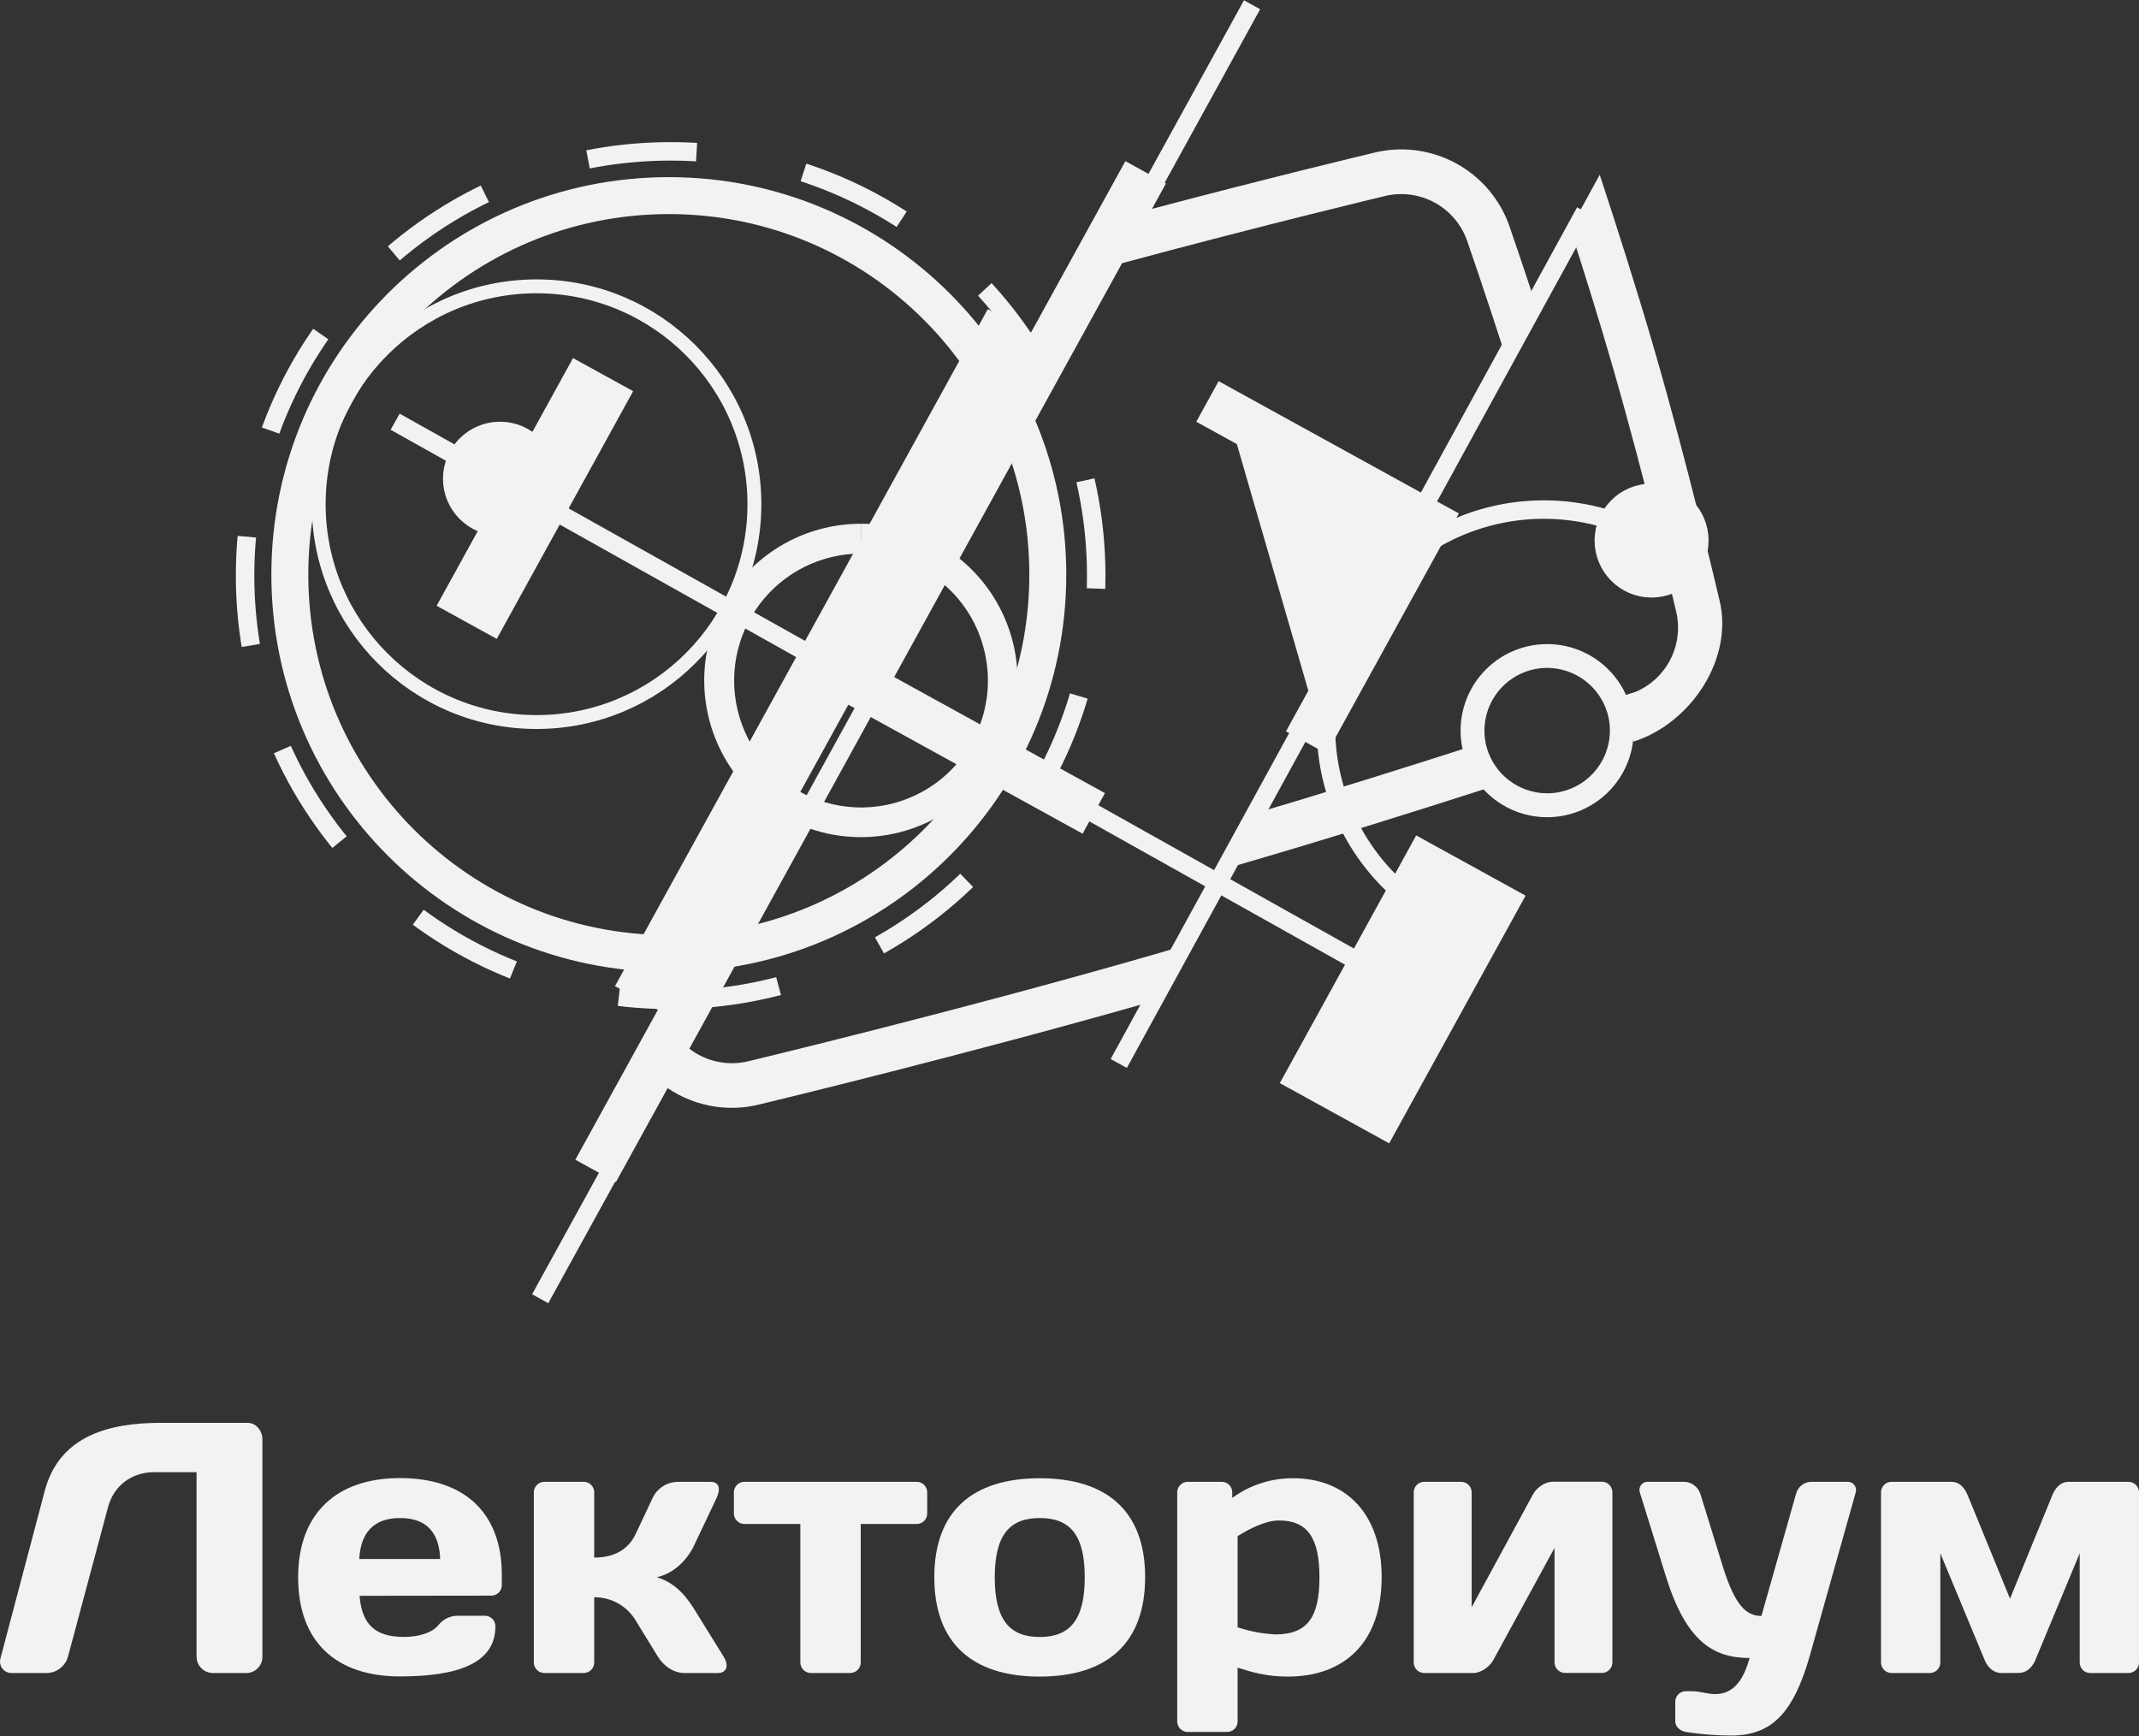 <?xml version="1.0" encoding="UTF-8"?> <svg xmlns="http://www.w3.org/2000/svg" width="579" height="470" viewBox="0 0 579 470" fill="none"><rect x="0" y="0" width="579" height="470" fill="#333333" stroke="none"/><g clip-path="url(#clip0_706_2)"><path d="M442.214 200.735C457.819 195.724 469.399 178.161 465.4 162.278C464.82 159.798 456.943 126.165 447.907 94.973C443.057 78.228 437.377 60.51 433.023 47.313L425.036 61.894C428.637 73.069 432.675 85.957 436.269 98.368C445.627 130.667 453.626 165.176 453.626 165.176C454.836 169.865 454.201 174.839 451.851 179.073C449.501 183.307 445.615 186.478 440.996 187.931C440.996 187.931 462.25 180.975 437.821 188.852M399.177 201.733C380.97 207.601 358.833 214.557 337.044 220.959L329.129 235.869L334.397 234.355C358.183 227.457 383.005 219.671 403.08 213.198" fill="#F2F2F2"></path><path d="M418.808 180.789C422.48 180.803 426.05 182.002 428.986 184.206C431.923 186.411 434.07 189.504 435.11 193.026C435.84 195.557 435.972 198.224 435.496 200.815C435.019 203.407 433.947 205.852 432.364 207.958C430.781 210.064 428.73 211.773 426.373 212.951C424.016 214.128 421.417 214.742 418.783 214.744C415.111 214.729 411.541 213.53 408.605 211.326C405.668 209.121 403.521 206.028 402.481 202.506C401.751 199.975 401.619 197.308 402.095 194.717C402.571 192.126 403.644 189.68 405.227 187.574C406.81 185.468 408.861 183.759 411.218 182.581C413.575 181.404 416.174 180.79 418.808 180.789ZM418.808 174.348C413.892 174.345 409.099 175.888 405.108 178.759C401.117 181.631 398.131 185.685 396.571 190.348C395.012 195.01 394.959 200.046 396.42 204.74C397.88 209.435 400.781 213.551 404.71 216.506C408.64 219.461 413.399 221.105 418.315 221.205C423.23 221.305 428.053 219.857 432.099 217.065C436.146 214.273 439.212 210.279 440.863 205.648C442.514 201.017 442.667 195.983 441.299 191.261C439.887 186.387 436.931 182.102 432.875 179.052C428.82 176.002 423.883 174.351 418.808 174.348Z" fill="#F2F2F2"></path><path d="M383.348 226.139L346.427 293.186L376.035 309.49L412.956 242.443L383.348 226.139Z" fill="#F2F2F2"></path><path d="M389.903 248.808C383.048 245.112 376.994 240.094 372.089 234.045C367.184 227.996 363.526 221.035 361.326 213.565C359.126 206.094 358.427 198.262 359.27 190.52C360.114 182.778 362.482 175.28 366.238 168.458C369.995 161.637 375.066 155.627 381.158 150.775C387.249 145.924 394.242 142.327 401.731 140.192C409.221 138.058 417.059 137.428 424.793 138.339C432.527 139.25 440.004 141.684 446.793 145.5" stroke="#F2F2F2" stroke-width="5" stroke-miterlimit="10"></path><path d="M389.954 248.705C389.982 248.72 390.003 248.745 390.012 248.775C390.022 248.805 390.02 248.838 390.006 248.866C389.99 248.894 389.963 248.915 389.932 248.925C389.901 248.934 389.868 248.932 389.838 248.918C389.824 248.91 389.812 248.899 389.802 248.886C389.792 248.873 389.785 248.859 389.781 248.843C389.777 248.828 389.776 248.811 389.778 248.795C389.78 248.779 389.785 248.764 389.793 248.75C389.801 248.736 389.811 248.724 389.823 248.714C389.835 248.705 389.849 248.697 389.864 248.693C389.879 248.689 389.895 248.688 389.91 248.69C389.926 248.692 389.941 248.697 389.954 248.705Z" fill="#F2F2F2"></path><path d="M446.735 145.603C446.749 145.611 446.764 145.616 446.779 145.618C446.795 145.62 446.81 145.619 446.825 145.615C446.84 145.611 446.854 145.604 446.867 145.594C446.879 145.584 446.889 145.572 446.896 145.558C446.904 145.544 446.91 145.529 446.912 145.513C446.914 145.497 446.913 145.481 446.909 145.465C446.904 145.45 446.897 145.435 446.887 145.422C446.877 145.409 446.865 145.399 446.851 145.391C446.822 145.377 446.788 145.374 446.757 145.384C446.726 145.393 446.7 145.414 446.684 145.442C446.67 145.471 446.668 145.503 446.677 145.533C446.687 145.563 446.708 145.588 446.735 145.603Z" fill="#F2F2F2"></path><path d="M447.064 159.251C454.203 159.251 459.99 153.464 459.99 146.325C459.99 139.186 454.203 133.398 447.064 133.398C439.925 133.398 434.137 139.186 434.137 146.325C434.137 153.464 439.925 159.251 447.064 159.251Z" fill="#F2F2F2" stroke="#F2F2F2" stroke-width="5" stroke-miterlimit="10"></path><path d="M135.337 142.505C142.476 142.505 148.263 136.718 148.263 129.579C148.263 122.44 142.476 116.653 135.337 116.653C128.198 116.653 122.411 122.44 122.411 129.579C122.411 136.718 128.198 142.505 135.337 142.505Z" fill="#F2F2F2" stroke="#F2F2F2" stroke-width="5" stroke-miterlimit="10" stroke-linecap="square"></path><path d="M181.536 270.655C245.157 270.655 296.733 219.238 296.733 155.812C296.733 92.386 245.157 40.969 181.536 40.969C117.914 40.969 66.338 92.386 66.338 155.812C66.338 219.238 117.914 270.655 181.536 270.655Z" stroke="#F2F2F2" stroke-width="5" stroke-miterlimit="10" stroke-dasharray="29.53 29.53"></path><path d="M320.325 256.034L313.775 257.967C260.961 273.27 202.951 287.175 202.951 287.175C199.88 287.985 196.655 288.009 193.572 287.244C190.49 286.478 187.651 284.948 185.316 282.795L179.346 293.558C183.077 296.396 187.404 298.35 192.001 299.272C196.597 300.195 201.343 300.062 205.881 298.884C208.786 298.182 262.14 285.32 312.061 271.022L320.325 256.034ZM415.814 82.73C412.001 71.137 409.186 62.989 408.806 61.875C406.368 54.363 401.154 48.065 394.23 44.266C387.306 40.467 379.193 39.454 371.547 41.432C369.447 41.935 343.176 48.221 309.556 57.135L301.46 71.839C341.74 60.967 374.484 53.161 374.484 53.161C379.17 51.926 384.151 52.538 388.399 54.87C392.647 57.203 395.837 61.078 397.31 65.694C397.31 65.694 402.043 79.355 407.872 97.434L415.814 82.73Z" fill="#F2F2F2"></path><path d="M332.33 111.693L386.373 141.449L356.618 195.486" fill="#F2F2F2"></path><path d="M332.33 111.693L386.373 141.449L356.618 195.486" stroke="#F2F2F2" stroke-width="12.54" stroke-miterlimit="10" stroke-linecap="square"></path><path d="M296.069 220.179L233.524 185.741L310.116 46.643" stroke="#F2F2F2" stroke-width="12.54" stroke-miterlimit="10"></path><path d="M161.228 316.95L215.226 218.885" stroke="#F2F2F2" stroke-width="12.54" stroke-miterlimit="10"></path><path d="M181.04 258.121C237.696 258.121 283.626 212.192 283.626 155.535C283.626 98.878 237.696 52.949 181.04 52.949C124.383 52.949 78.453 98.878 78.453 155.535C78.453 212.192 124.383 258.121 181.04 258.121Z" stroke="#F2F2F2" stroke-width="10" stroke-miterlimit="10"></path><path d="M145.236 195.447C177.805 195.447 204.207 169.045 204.207 136.477C204.207 103.909 177.805 77.507 145.236 77.507C112.668 77.507 86.266 103.909 86.266 136.477C86.266 169.045 112.668 195.447 145.236 195.447Z" stroke="#F2F2F2" stroke-width="3.76" stroke-miterlimit="10"></path><path d="M146.222 351.555L338.919 1.288" stroke="#F2F2F2" stroke-width="5" stroke-miterlimit="10"></path><path d="M267.387 83.672L166.467 266.94L182.744 275.903L283.663 92.635L267.387 83.672Z" fill="#F2F2F2"></path><path d="M233.093 141.771V149.848C240.452 149.871 247.611 152.243 253.529 156.617C259.583 161.077 263.986 167.42 266.049 174.651C268.059 181.557 267.849 188.919 265.448 195.699C263.048 202.479 258.579 208.334 252.672 212.437C246.764 216.54 239.718 218.684 232.526 218.566C225.335 218.449 218.362 216.075 212.592 211.781C206.538 207.32 202.133 200.978 200.065 193.747C198.588 188.631 198.32 183.241 199.283 178.003C200.245 172.766 202.412 167.823 205.612 163.566C208.811 159.309 212.956 155.854 217.72 153.473C222.483 151.093 227.735 149.851 233.061 149.848V141.771M233.061 141.771C224.16 141.766 215.483 144.561 208.259 149.76C201.034 154.959 195.629 162.299 192.807 170.741C189.985 179.182 189.89 188.297 192.535 196.796C195.18 205.294 200.432 212.745 207.546 218.094C214.66 223.443 223.277 226.418 232.176 226.599C241.074 226.779 249.805 224.156 257.13 219.1C264.455 214.044 270.005 206.813 272.993 198.428C275.981 190.044 276.255 180.933 273.778 172.384C271.232 163.554 265.882 155.792 258.537 150.27C251.192 144.748 242.25 141.765 233.061 141.771Z" fill="#F2F2F2"></path><path d="M302.832 287.87L429.088 57.322" stroke="#F2F2F2" stroke-width="5" stroke-miterlimit="10"></path><path d="M106.959 114.154L383.037 268.896" stroke="#F2F2F2" stroke-width="5" stroke-miterlimit="10"></path><path d="M155.111 96.929L118.191 163.976L134.468 172.939L171.388 105.892L155.111 96.929Z" fill="#F2F2F2"></path><path d="M66.674 452.867H57.657C57.072 452.868 56.492 452.754 55.952 452.531C55.411 452.308 54.919 451.981 54.506 451.567C54.092 451.153 53.764 450.662 53.541 450.121C53.318 449.581 53.204 449.001 53.206 448.416V398.501H41.722C35.623 398.501 30.773 402.172 29.241 407.982L18.407 448.416C18.064 449.656 17.335 450.755 16.327 451.555C15.319 452.355 14.083 452.814 12.798 452.867H3.22C2.73 452.886 2.243 452.789 1.798 452.583C1.352 452.376 0.963 452.068 0.66 451.682C0.358 451.296 0.151 450.843 0.058 450.362C-0.036 449.88 -0.014 449.383 0.122 448.912L12.121 403.531C16.102 388.538 29.724 385.15 43.462 385.15H67.06C69.288 385.15 71.027 387.282 71.027 389.6V448.416C71.039 448.996 70.936 449.572 70.722 450.111C70.509 450.65 70.19 451.141 69.785 451.556C69.379 451.97 68.895 452.299 68.361 452.525C67.827 452.75 67.253 452.866 66.674 452.867Z" fill="#F2F2F2"></path><path d="M97.318 431.967C97.994 439.696 101.472 443.096 109.407 443.096C113.471 443.096 117.046 441.931 118.694 439.876C119.338 439.062 120.163 438.411 121.104 437.975C122.044 437.539 123.075 437.329 124.111 437.364H131.196C131.579 437.356 131.96 437.426 132.315 437.569C132.671 437.711 132.994 437.924 133.265 438.195C133.536 438.466 133.75 438.788 133.894 439.144C134.037 439.499 134.107 439.879 134.1 440.262C134.1 450.323 123.75 453.788 108.274 453.788C91.051 453.788 80.701 444.5 80.701 426.988C80.701 409.599 91.154 400.099 108.274 400.099C125.489 400.099 135.839 409.289 135.839 426.312V429.024C135.846 429.406 135.776 429.786 135.633 430.141C135.49 430.496 135.277 430.818 135.006 431.088C134.736 431.359 134.413 431.572 134.058 431.715C133.704 431.859 133.324 431.929 132.941 431.922L97.318 431.967ZM97.254 422.003H119.152C118.888 414.777 115.403 410.912 108.248 410.912C101.285 410.912 97.608 414.777 97.254 422.003Z" fill="#F2F2F2"></path><path d="M187.835 418.429C185.806 422.686 181.935 426.067 177.781 426.937C181.742 428.102 184.936 430.801 187.835 435.451L195.866 448.416C197.412 450.928 196.736 452.867 194.224 452.867H185.323C182.225 452.867 179.616 450.934 178.064 448.416L172.068 438.646C170.91 436.709 169.265 435.11 167.296 434.007C165.328 432.904 163.105 432.336 160.848 432.36V449.962C160.855 450.345 160.785 450.725 160.642 451.08C160.499 451.435 160.286 451.758 160.015 452.029C159.745 452.3 159.423 452.514 159.068 452.658C158.713 452.802 158.333 452.873 157.95 452.867H147.407C147.023 452.874 146.643 452.803 146.287 452.66C145.931 452.516 145.608 452.303 145.337 452.031C145.066 451.76 144.852 451.437 144.709 451.082C144.565 450.726 144.495 450.345 144.502 449.962V404.014C144.494 403.631 144.564 403.25 144.707 402.894C144.85 402.538 145.064 402.214 145.335 401.943C145.607 401.672 145.93 401.458 146.286 401.315C146.642 401.172 147.023 401.102 147.407 401.11H157.95C158.333 401.103 158.714 401.173 159.069 401.317C159.424 401.46 159.747 401.674 160.017 401.945C160.288 402.217 160.501 402.54 160.644 402.895C160.787 403.251 160.856 403.631 160.848 404.014V421.617C166.458 421.617 170.136 419.298 172.068 415.234L176.615 405.573C177.211 404.27 178.162 403.161 179.359 402.374C180.556 401.586 181.952 401.153 183.384 401.123H192.285C194.803 401.123 195.093 403.055 193.934 405.573L187.835 418.429Z" fill="#F2F2F2"></path><path d="M248.08 401.11C248.464 401.102 248.845 401.172 249.201 401.315C249.557 401.458 249.881 401.672 250.152 401.943C250.423 402.214 250.637 402.538 250.78 402.894C250.923 403.25 250.993 403.631 250.985 404.014V409.624C250.992 410.008 250.922 410.388 250.778 410.744C250.635 411.1 250.421 411.423 250.15 411.694C249.879 411.965 249.556 412.179 249.2 412.322C248.845 412.466 248.464 412.536 248.08 412.529H232.99V449.962C232.997 450.345 232.927 450.725 232.784 451.08C232.641 451.435 232.427 451.758 232.157 452.029C231.886 452.3 231.564 452.514 231.209 452.658C230.855 452.802 230.474 452.873 230.092 452.867H219.548C219.165 452.874 218.784 452.803 218.429 452.66C218.073 452.516 217.75 452.303 217.479 452.031C217.208 451.76 216.994 451.437 216.85 451.082C216.707 450.726 216.637 450.345 216.644 449.962V412.529H201.553C201.17 412.535 200.79 412.464 200.435 412.32C200.081 412.176 199.758 411.962 199.488 411.691C199.217 411.42 199.004 411.098 198.861 410.743C198.718 410.387 198.648 410.007 198.655 409.624V404.014C198.647 403.631 198.717 403.251 198.859 402.895C199.002 402.54 199.215 402.217 199.486 401.945C199.756 401.674 200.079 401.46 200.434 401.317C200.79 401.173 201.17 401.103 201.553 401.11H248.08Z" fill="#F2F2F2"></path><path d="M309.975 426.937C309.975 444.739 299.721 453.833 281.436 453.833C263.151 453.833 252.904 444.739 252.904 426.937C252.904 409.135 263.158 400.144 281.436 400.144C299.715 400.144 309.975 409.141 309.975 426.937ZM293.628 426.937C293.628 415.524 289.661 410.913 281.456 410.913C273.25 410.913 269.27 415.556 269.27 426.969C269.27 438.382 273.218 443.116 281.456 443.116C289.693 443.116 293.628 438.356 293.628 426.937Z" fill="#F2F2F2"></path><path d="M373.995 426.937C373.995 444.739 363.735 453.833 348.644 453.833C342.848 453.833 338.983 452.674 335.003 451.411V465.922C335.011 466.305 334.941 466.686 334.799 467.041C334.656 467.397 334.443 467.72 334.172 467.991C333.901 468.262 333.579 468.476 333.224 468.62C332.868 468.763 332.488 468.834 332.105 468.827H321.561C321.178 468.833 320.798 468.762 320.443 468.618C320.088 468.474 319.765 468.26 319.494 467.989C319.223 467.719 319.009 467.396 318.865 467.041C318.722 466.686 318.651 466.305 318.657 465.922V404.015C318.65 403.631 318.72 403.25 318.864 402.895C319.007 402.539 319.221 402.216 319.492 401.945C319.763 401.674 320.086 401.46 320.442 401.317C320.797 401.173 321.178 401.103 321.561 401.11H330.656C331.039 401.103 331.419 401.173 331.774 401.317C332.13 401.46 332.452 401.674 332.723 401.945C332.994 402.217 333.207 402.54 333.349 402.895C333.492 403.251 333.562 403.632 333.554 404.015V405.464C338.352 401.96 344.152 400.094 350.093 400.144C363.831 400.144 373.995 409.238 373.995 426.937ZM335.003 415.814V440.481C338.318 441.596 341.77 442.246 345.263 442.414C353.964 442.414 357.159 437.68 357.159 426.956C357.159 416.316 353.938 411.576 346.21 411.576C342.745 411.557 338.391 413.688 335.003 415.814Z" fill="#F2F2F2"></path><path d="M414.983 404.472C416.045 402.54 418.37 401.084 420.303 401.084H433.557C433.94 401.077 434.321 401.147 434.676 401.291C435.032 401.434 435.354 401.648 435.625 401.92C435.895 402.191 436.108 402.514 436.251 402.869C436.394 403.225 436.464 403.606 436.456 403.989V449.936C436.463 450.319 436.392 450.699 436.249 451.054C436.106 451.41 435.893 451.732 435.623 452.003C435.352 452.274 435.03 452.488 434.675 452.632C434.32 452.776 433.94 452.847 433.557 452.841H423.69C423.307 452.848 422.927 452.778 422.571 452.634C422.216 452.49 421.894 452.277 421.623 452.005C421.352 451.734 421.139 451.411 420.997 451.056C420.854 450.7 420.784 450.319 420.792 449.936V419.008L404.149 449.479C403.087 451.321 400.762 452.867 398.829 452.867H385.575C385.192 452.873 384.812 452.802 384.457 452.658C384.102 452.514 383.78 452.3 383.509 452.029C383.239 451.758 383.026 451.435 382.883 451.08C382.74 450.725 382.669 450.345 382.676 449.962V404.014C382.669 403.631 382.738 403.251 382.881 402.895C383.024 402.54 383.237 402.217 383.507 401.945C383.778 401.674 384.101 401.46 384.456 401.317C384.811 401.173 385.192 401.103 385.575 401.11H395.455C395.838 401.103 396.219 401.173 396.574 401.317C396.93 401.46 397.253 401.674 397.524 401.945C397.795 402.216 398.009 402.539 398.152 402.895C398.296 403.25 398.366 403.631 398.359 404.014V435.065L414.983 404.472Z" fill="#F2F2F2"></path><path d="M473.586 448.803C463.623 448.803 456.364 444.159 450.947 426.743L443.863 403.918C443.763 403.581 443.746 403.224 443.812 402.879C443.879 402.534 444.028 402.21 444.247 401.935C444.466 401.659 444.747 401.44 445.068 401.297C445.389 401.153 445.74 401.089 446.091 401.11H455.997C456.947 401.159 457.861 401.493 458.619 402.067C459.378 402.641 459.948 403.429 460.254 404.33L466.444 424.354C469.664 434.511 472.633 437.416 476.794 437.416L486.178 404.33C486.41 403.441 486.92 402.649 487.633 402.07C488.347 401.49 489.227 401.154 490.145 401.11H500.109C500.457 401.098 500.804 401.168 501.12 401.314C501.437 401.46 501.715 401.678 501.931 401.952C502.148 402.225 502.298 402.545 502.368 402.886C502.439 403.228 502.428 403.581 502.337 403.918L489.933 448.03C485.579 463.404 479.776 469.793 468.646 469.793C464.533 469.79 460.427 469.467 456.364 468.827C454.722 468.537 453.466 467.371 453.466 465.922V460.698C453.459 460.316 453.529 459.936 453.672 459.581C453.815 459.226 454.028 458.904 454.299 458.634C454.57 458.363 454.892 458.15 455.247 458.007C455.601 457.863 455.981 457.793 456.364 457.8H458.109C460.235 457.8 462.077 458.573 464.299 458.573C468.878 458.573 471.841 455.282 473.586 448.803Z" fill="#F2F2F2"></path><path d="M541.76 452.867C539.725 452.867 538.186 451.514 537.316 449.576L525.221 420.458V449.962C525.228 450.345 525.157 450.725 525.014 451.08C524.871 451.435 524.658 451.758 524.388 452.029C524.117 452.3 523.795 452.514 523.44 452.658C523.085 452.802 522.705 452.873 522.322 452.867H512.062C511.68 452.873 511.299 452.802 510.945 452.658C510.59 452.514 510.268 452.3 509.997 452.029C509.727 451.758 509.514 451.435 509.37 451.08C509.227 450.725 509.157 450.345 509.164 449.962V404.015C509.156 403.632 509.226 403.251 509.369 402.895C509.511 402.54 509.725 402.217 509.995 401.945C510.266 401.674 510.588 401.46 510.944 401.317C511.299 401.173 511.679 401.103 512.062 401.11H528.319C530.251 401.11 531.7 402.565 532.569 404.594L544.085 432.746L555.595 404.594C556.464 402.565 557.92 401.11 559.852 401.11H576.102C576.485 401.103 576.865 401.173 577.221 401.317C577.576 401.46 577.898 401.674 578.169 401.945C578.44 402.217 578.653 402.54 578.796 402.895C578.938 403.251 579.008 403.632 579 404.015V449.962C579.007 450.345 578.937 450.725 578.794 451.08C578.651 451.435 578.437 451.758 578.167 452.029C577.897 452.3 577.574 452.514 577.219 452.658C576.865 452.802 576.485 452.873 576.102 452.867H565.848C565.465 452.874 565.085 452.803 564.729 452.66C564.374 452.516 564.052 452.302 563.781 452.031C563.51 451.76 563.297 451.437 563.154 451.081C563.012 450.726 562.942 450.345 562.95 449.962V420.458L550.854 449.556C549.985 451.488 548.439 452.847 546.404 452.847L541.76 452.867Z" fill="#F2F2F2"></path></g><defs><clipPath id="clip0_706_2"><rect width="579" height="470" fill="white"></rect></clipPath></defs></svg> 